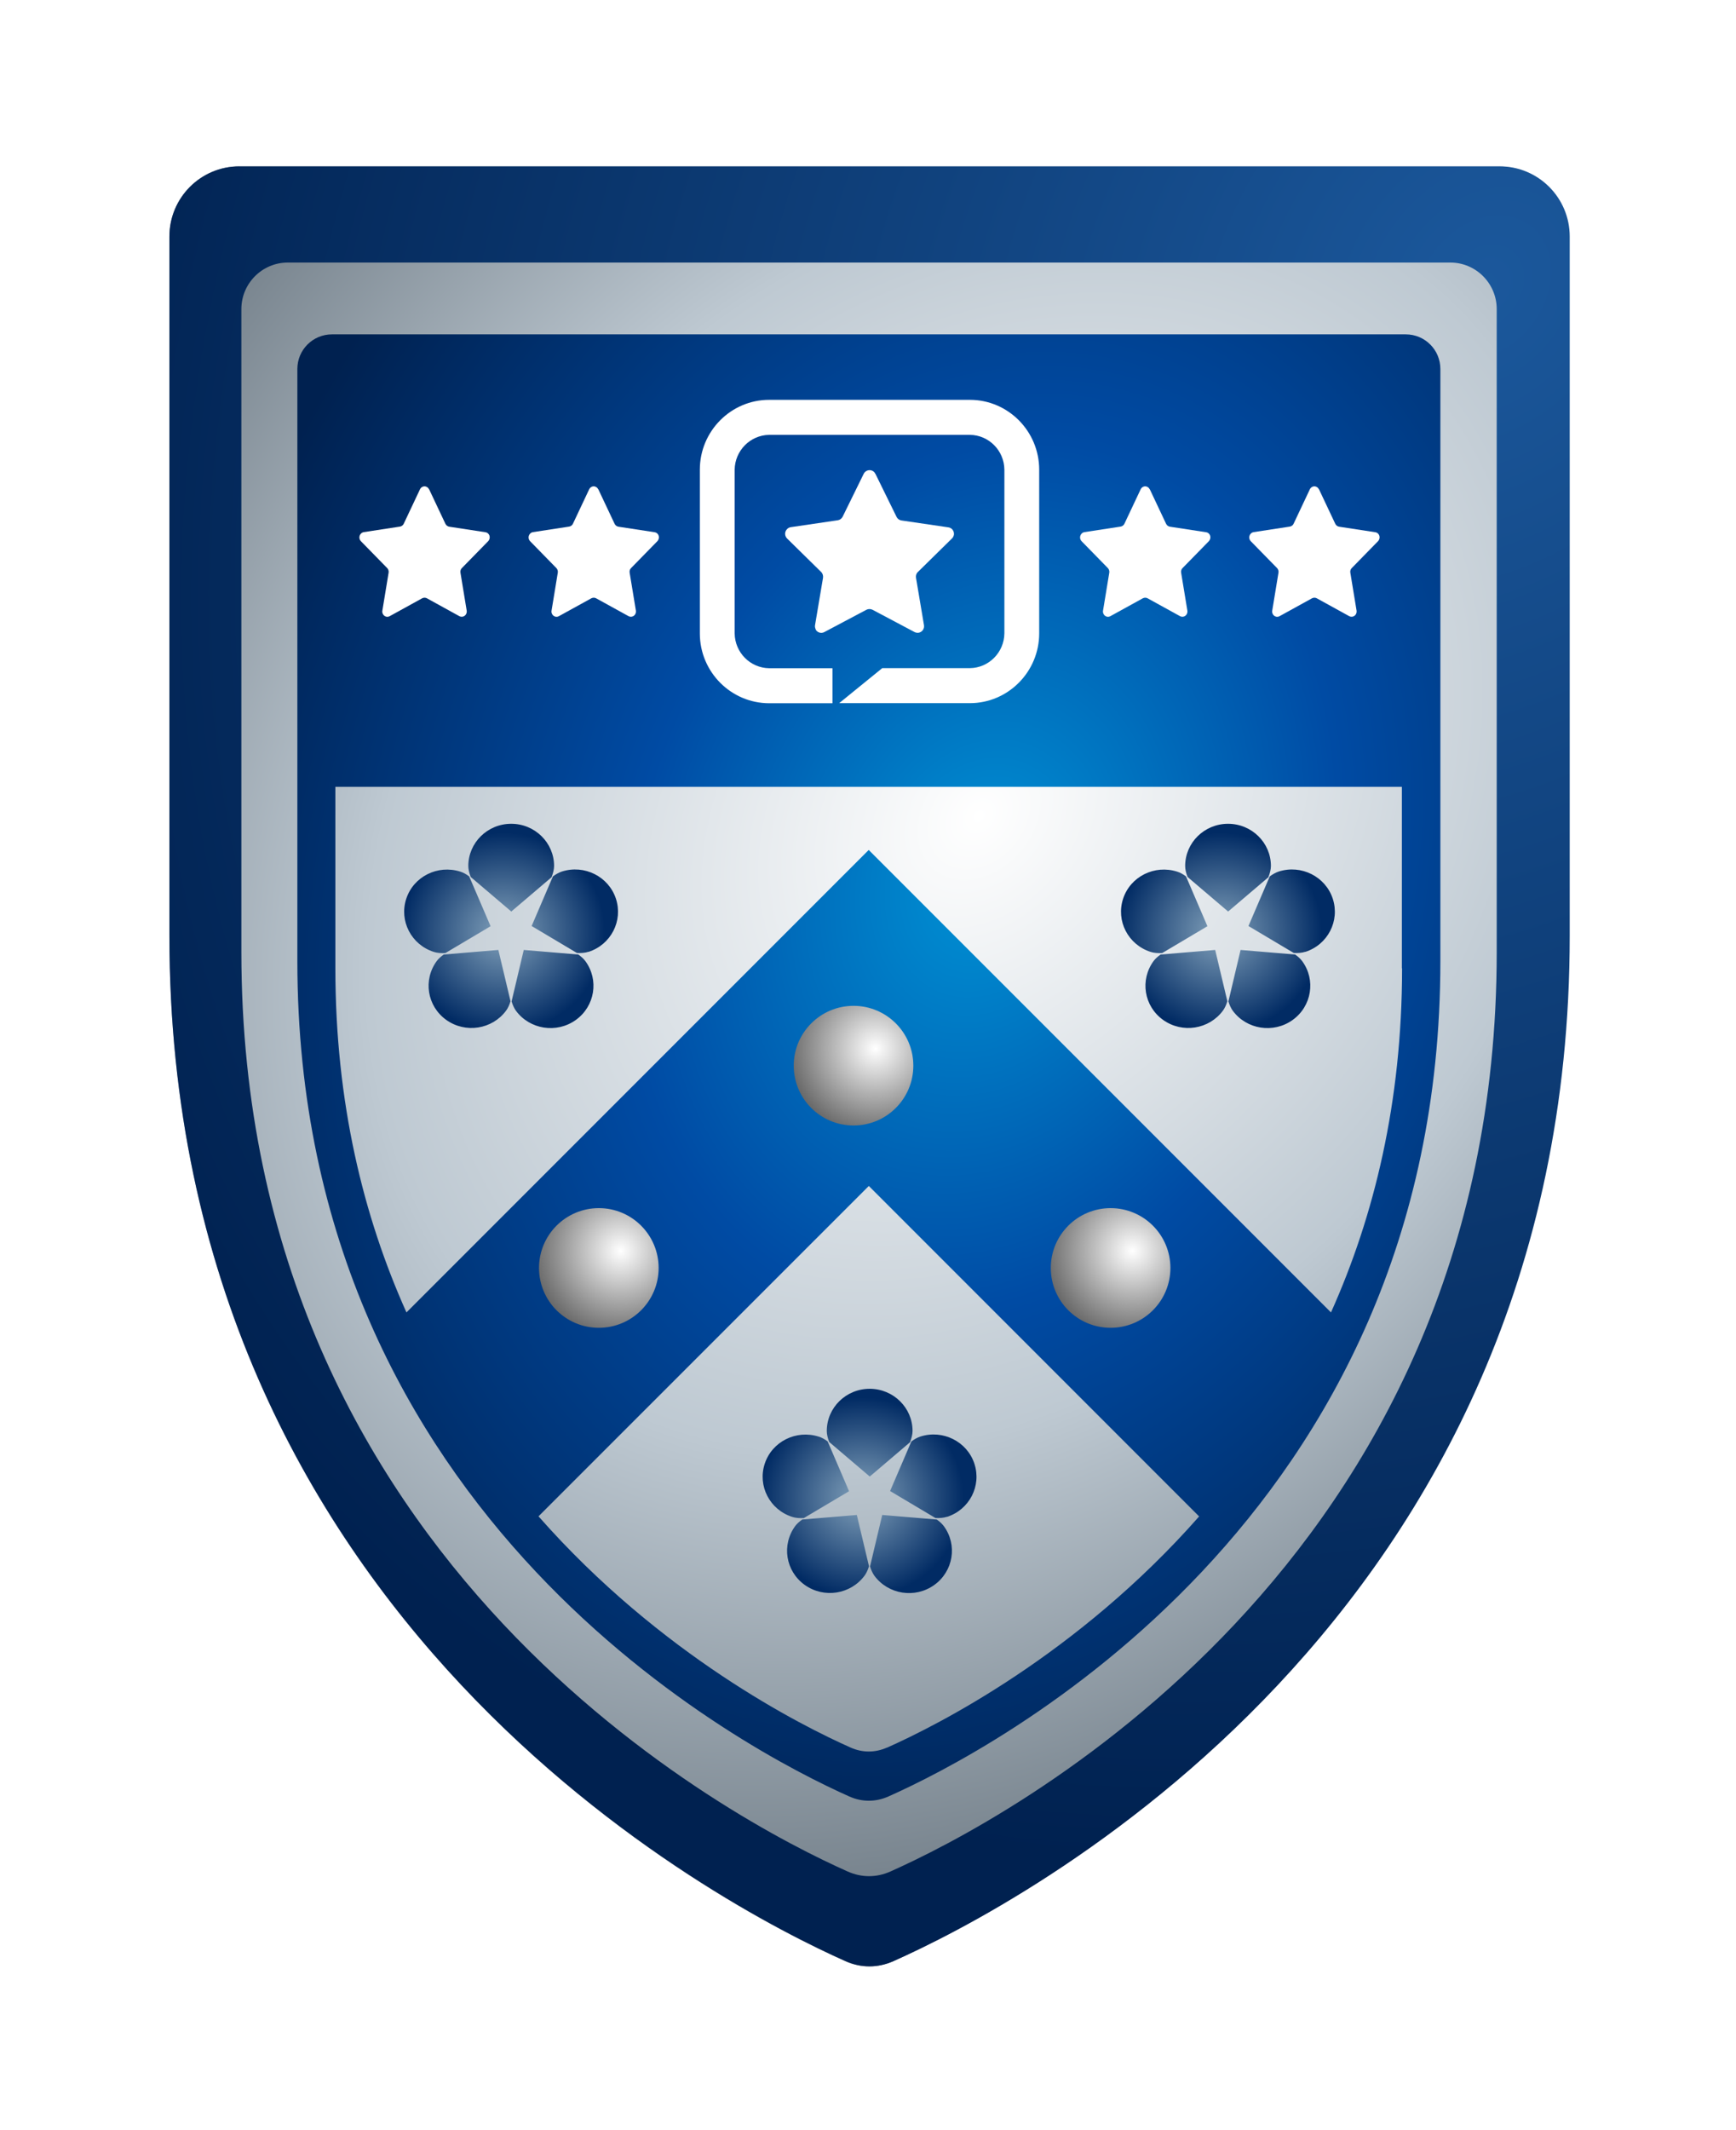 <svg width="181" height="222" viewBox="0 0 181 222" fill="none" xmlns="http://www.w3.org/2000/svg">
<g filter="url(#filter0_d_2655_4516)">
<path d="M33.29 9C29.259 9 26 12.281 26 16.31V89.193C26 160.688 83.694 190.354 96.464 196.05C98.074 196.77 99.816 196.77 101.439 196.05C114.223 190.354 171.903 160.688 171.903 89.193V16.323C171.903 12.281 168.631 9.013 164.613 9.013H33.29V9Z" fill="url(#paint0_radial_2655_4516)"/>
<path d="M164.7 9C168.735 9 172 12.271 172 16.314V89.195C172 160.684 114.274 190.359 101.489 196.049C99.867 196.77 98.133 196.77 96.511 196.049C83.726 190.349 26 160.684 26 89.195V16.314C26 12.271 29.265 9 33.3 9H164.7ZM38.34 19.025C35.673 19.025 33.504 21.199 33.504 23.871V90.911C33.504 154.994 85.249 181.601 96.715 186.701C98.165 187.351 99.726 187.351 101.176 186.701C112.642 181.591 164.388 154.994 164.388 90.911V23.871C164.388 21.199 162.218 19.026 159.552 19.025H38.34Z" fill="url(#paint1_radial_2655_4516)"/>
<path fill-rule="evenodd" clip-rule="evenodd" d="M154.905 26.509H42.949C40.952 26.509 39.34 28.121 39.34 30.118V91.839C39.34 150.073 86.462 174.242 96.894 178.886C98.212 179.474 99.632 179.474 100.96 178.886C111.392 174.242 158.514 150.083 158.514 91.839V30.118C158.514 28.121 156.902 26.509 154.905 26.509ZM100.818 173.786C99.581 174.334 98.253 174.334 97.026 173.786C91.886 171.505 77.206 164.135 64.483 149.688L98.922 115.258L133.361 149.698C120.648 164.135 105.968 171.505 100.818 173.796V173.786ZM154.52 92.569C154.52 106.55 151.6 118.432 147.109 128.438L98.912 80.241L50.715 128.438C46.224 118.432 43.304 106.56 43.304 92.579V73.662H154.499V92.579L154.52 92.569Z" fill="url(#paint2_radial_2655_4516)"/>
<g filter="url(#filter1_d_2655_4516)">
<path d="M98.995 107.29C102.439 107.29 105.231 104.499 105.231 101.055C105.231 97.611 102.439 94.819 98.995 94.819C95.552 94.819 92.76 97.611 92.76 101.055C92.76 104.499 95.552 107.29 98.995 107.29Z" fill="url(#paint3_radial_2655_4516)"/>
</g>
<g filter="url(#filter2_d_2655_4516)">
<path d="M72.439 128.374C75.883 128.374 78.675 125.582 78.675 122.138C78.675 118.693 75.883 115.901 72.439 115.901C68.995 115.901 66.203 118.693 66.203 122.138C66.203 125.582 68.995 128.374 72.439 128.374Z" fill="url(#paint4_radial_2655_4516)"/>
</g>
<g filter="url(#filter3_d_2655_4516)">
<path d="M125.798 128.374C129.242 128.374 132.034 125.582 132.034 122.138C132.034 118.693 129.242 115.901 125.798 115.901C122.354 115.901 119.562 118.693 119.562 122.138C119.562 125.582 122.354 128.374 125.798 128.374Z" fill="url(#paint5_radial_2655_4516)"/>
</g>
<path d="M109.457 33.332H88.532C84.548 33.332 81.304 36.596 81.304 40.611V57.674C81.304 61.688 84.548 64.943 88.532 64.953H95.132V61.303H88.532C86.555 61.273 84.964 59.671 84.933 57.674V40.611C84.964 38.624 86.555 37.012 88.532 36.982H109.457C111.434 37.002 113.036 38.614 113.057 40.611V57.664C113.036 59.651 111.434 61.273 109.457 61.293H100.323L95.832 64.943H109.457C113.442 64.943 116.686 61.678 116.686 57.664V40.611C116.686 36.596 113.442 33.332 109.457 33.332Z" fill="white"/>
<path d="M93.368 57.248C93.54 57.593 93.966 57.715 94.29 57.532L98.67 55.21C98.873 55.109 99.106 55.109 99.309 55.21L103.688 57.532C103.83 57.603 103.972 57.623 104.124 57.603C104.489 57.532 104.743 57.187 104.672 56.802L103.841 51.875C103.81 51.652 103.871 51.419 104.043 51.267L107.592 47.779C107.703 47.678 107.764 47.536 107.794 47.394C107.845 47.019 107.592 46.674 107.227 46.623L102.33 45.904C102.097 45.873 101.914 45.731 101.813 45.528L99.613 41.047H99.603C99.542 40.905 99.441 40.804 99.309 40.733C98.974 40.561 98.559 40.703 98.396 41.027L96.196 45.508C96.095 45.711 95.902 45.853 95.679 45.883L90.783 46.603C90.641 46.623 90.499 46.694 90.397 46.806C90.124 47.08 90.134 47.516 90.397 47.779L93.946 51.267C94.108 51.419 94.179 51.652 94.148 51.875L93.317 56.802C93.287 56.954 93.317 57.116 93.388 57.248H93.368Z" fill="white"/>
<path d="M53.081 42.659L54.775 46.248C54.856 46.41 54.998 46.522 55.17 46.552L58.952 47.13C59.235 47.171 59.438 47.444 59.387 47.748C59.367 47.86 59.316 47.982 59.235 48.063L56.498 50.861C56.366 50.983 56.316 51.175 56.346 51.347L56.995 55.291C57.045 55.595 56.853 55.879 56.569 55.93C56.447 55.95 56.336 55.93 56.234 55.879L52.848 54.014C52.696 53.933 52.514 53.933 52.352 54.014L48.965 55.879C48.712 56.021 48.388 55.92 48.256 55.646C48.205 55.545 48.175 55.413 48.205 55.291L48.854 51.347C48.884 51.175 48.824 50.983 48.702 50.861L45.965 48.063C45.762 47.85 45.752 47.505 45.965 47.282C46.046 47.191 46.147 47.14 46.258 47.12L50.04 46.542C50.212 46.512 50.364 46.4 50.435 46.238L52.129 42.649C52.26 42.385 52.575 42.264 52.828 42.406C52.929 42.456 53.011 42.537 53.061 42.649L53.081 42.659Z" fill="white"/>
<path d="M70.722 42.659L72.415 46.248C72.496 46.41 72.638 46.522 72.81 46.552L76.592 47.13C76.876 47.171 77.078 47.444 77.028 47.748C77.007 47.86 76.957 47.982 76.876 48.063L74.138 50.861C74.006 50.983 73.956 51.175 73.986 51.347L74.635 55.291C74.686 55.595 74.493 55.879 74.209 55.93C74.088 55.95 73.976 55.93 73.875 55.879L70.489 54.014C70.336 53.933 70.154 53.933 69.992 54.014L66.606 55.879C66.352 56.021 66.028 55.92 65.896 55.646C65.845 55.545 65.815 55.413 65.845 55.291L66.494 51.347C66.524 51.175 66.464 50.983 66.342 50.861L63.605 48.063C63.402 47.85 63.392 47.505 63.605 47.282C63.686 47.191 63.787 47.14 63.899 47.12L67.68 46.542C67.853 46.512 68.005 46.4 68.076 46.238L69.769 42.649C69.9 42.385 70.215 42.264 70.468 42.406C70.57 42.456 70.651 42.537 70.701 42.649L70.722 42.659Z" fill="white"/>
<path d="M128.221 42.659L129.914 46.248C129.995 46.41 130.137 46.522 130.309 46.552L134.091 47.13C134.375 47.171 134.577 47.444 134.527 47.748C134.506 47.86 134.456 47.982 134.375 48.063L131.637 50.861C131.505 50.983 131.455 51.175 131.485 51.347L132.134 55.291C132.185 55.595 131.992 55.879 131.708 55.93C131.587 55.95 131.475 55.93 131.374 55.879L127.987 54.014C127.835 53.933 127.653 53.933 127.491 54.014L124.105 55.879C123.851 56.021 123.527 55.92 123.395 55.646C123.344 55.545 123.314 55.413 123.344 55.291L123.993 51.347C124.023 51.175 123.963 50.983 123.841 50.861L121.104 48.063C120.901 47.85 120.891 47.505 121.104 47.282C121.185 47.191 121.286 47.14 121.398 47.12L125.179 46.542C125.352 46.512 125.504 46.4 125.575 46.238L127.268 42.649C127.399 42.385 127.714 42.264 127.967 42.406C128.069 42.456 128.15 42.537 128.2 42.649L128.221 42.659Z" fill="white"/>
<path d="M145.861 42.659L147.554 46.248C147.635 46.41 147.777 46.522 147.95 46.552L151.731 47.13C152.015 47.171 152.218 47.444 152.167 47.748C152.147 47.86 152.096 47.982 152.015 48.063L149.278 50.861C149.146 50.983 149.095 51.175 149.126 51.347L149.775 55.291C149.825 55.595 149.633 55.879 149.349 55.93C149.227 55.95 149.116 55.93 149.014 55.879L145.628 54.014C145.476 53.933 145.294 53.933 145.131 54.014L141.745 55.879C141.492 56.021 141.167 55.92 141.036 55.646C140.985 55.545 140.954 55.413 140.985 55.291L141.634 51.347C141.664 51.175 141.603 50.983 141.482 50.861L138.744 48.063C138.542 47.85 138.531 47.505 138.744 47.282C138.825 47.191 138.927 47.14 139.038 47.12L142.82 46.542C142.992 46.512 143.144 46.4 143.215 46.238L144.908 42.649C145.04 42.385 145.354 42.264 145.608 42.406C145.709 42.456 145.79 42.537 145.841 42.649L145.861 42.659Z" fill="white"/>
<path d="M68.631 91.14C68.935 91.353 69.179 91.575 69.362 91.818C70.811 93.785 70.365 96.533 68.367 97.963C66.37 99.392 63.572 98.956 62.122 96.989C61.94 96.726 61.788 96.401 61.676 96.026L62.944 90.663L68.631 91.14ZM61.565 96.006C61.453 96.381 61.301 96.716 61.109 96.98C59.659 98.946 56.861 99.382 54.864 97.952C52.866 96.523 52.43 93.775 53.88 91.809C54.052 91.576 54.306 91.353 54.6 91.14L60.297 90.663L61.565 96.006ZM50.697 85.32C51.457 83.009 53.981 81.752 56.333 82.502C56.637 82.593 56.942 82.765 57.256 82.998L59.486 88.189L54.772 90.987C54.316 91.007 53.91 90.977 53.566 90.865C51.214 90.115 49.936 87.632 50.697 85.32ZM66.917 82.491C69.269 81.741 71.793 83.009 72.554 85.32C73.314 87.632 72.037 90.115 69.686 90.865L69.675 90.856C69.34 90.967 68.934 90.998 68.489 90.978L63.765 88.169L65.985 82.998C66.299 82.765 66.613 82.593 66.917 82.491ZM61.636 77.514C64.1 77.514 66.107 79.481 66.107 81.914C66.107 82.259 66.006 82.644 65.854 83.06H65.874L61.646 86.658L57.418 83.06C57.256 82.644 57.165 82.259 57.165 81.914C57.165 79.481 59.172 77.514 61.636 77.514Z" fill="url(#paint6_radial_2655_4516)"/>
<path d="M143.37 91.14C143.674 91.352 143.917 91.575 144.1 91.818C145.55 93.785 145.104 96.533 143.107 97.963C141.109 99.392 138.311 98.956 136.862 96.989C136.679 96.726 136.527 96.401 136.415 96.026L137.683 90.663L143.37 91.14ZM136.304 96.006C136.192 96.381 136.04 96.716 135.848 96.98C134.398 98.946 131.6 99.382 129.603 97.952C127.606 96.523 127.17 93.775 128.619 91.809C128.792 91.576 129.045 91.353 129.339 91.14L135.036 90.663L136.304 96.006ZM125.436 85.32C126.196 83.009 128.72 81.752 131.072 82.502C131.377 82.593 131.681 82.765 131.995 82.998L134.226 88.189L129.511 90.987C129.055 91.008 128.65 90.977 128.305 90.865C125.953 90.115 124.675 87.632 125.436 85.32ZM141.657 82.491C144.009 81.741 146.534 83.009 147.294 85.32C148.054 87.632 146.777 90.115 144.425 90.865L144.414 90.856C144.08 90.967 143.675 90.998 143.229 90.978L138.504 88.169L140.724 82.998C141.038 82.765 141.353 82.593 141.657 82.491ZM136.375 77.514C138.839 77.514 140.846 79.481 140.846 81.914C140.846 82.259 140.745 82.644 140.593 83.06H140.613L136.385 86.658L132.157 83.06C131.995 82.644 131.905 82.259 131.905 81.914C131.905 79.481 133.912 77.514 136.375 77.514Z" fill="url(#paint7_radial_2655_4516)"/>
<path d="M106.006 150.022C106.31 150.235 106.553 150.458 106.736 150.701C108.185 152.668 107.739 155.415 105.742 156.845C103.745 158.274 100.947 157.839 99.497 155.872C99.315 155.609 99.162 155.284 99.051 154.909L100.319 149.546L106.006 150.022ZM98.94 154.889C98.828 155.264 98.676 155.598 98.484 155.861C97.034 157.828 94.236 158.264 92.239 156.835C90.241 155.405 89.805 152.658 91.255 150.691C91.427 150.458 91.681 150.235 91.975 150.022L97.672 149.546L98.94 154.889ZM88.072 144.203C88.832 141.892 91.356 140.635 93.708 141.385C94.012 141.476 94.317 141.648 94.631 141.881L96.862 147.072L92.147 149.87C91.691 149.89 91.285 149.86 90.941 149.748C88.589 148.998 87.311 146.515 88.072 144.203ZM104.293 141.374C106.645 140.624 109.17 141.892 109.93 144.203C110.69 146.514 109.412 148.998 107.061 149.748L107.05 149.738C106.716 149.85 106.31 149.881 105.864 149.86L101.14 147.052L103.36 141.881C103.674 141.648 103.989 141.475 104.293 141.374ZM99.011 136.396C101.474 136.397 103.482 138.364 103.482 140.797C103.482 141.141 103.38 141.527 103.228 141.942H103.248L99.021 145.541L94.793 141.942C94.631 141.527 94.54 141.141 94.54 140.797C94.54 138.364 96.547 136.396 99.011 136.396Z" fill="url(#paint8_radial_2655_4516)"/>
</g>
<defs>
<filter id="filter0_d_2655_4516" x="0.988" y="0.663" width="179.349" height="220.939" filterUnits="userSpaceOnUse" color-interpolation-filters="sRGB">
<feFlood flood-opacity="0" result="BackgroundImageFix"/>
<feColorMatrix in="SourceAlpha" type="matrix" values="0 0 0 0 0 0 0 0 0 0 0 0 0 0 0 0 0 0 127 0" result="hardAlpha"/>
<feOffset dx="-8.337" dy="8.337"/>
<feGaussianBlur stdDeviation="8.337"/>
<feComposite in2="hardAlpha" operator="out"/>
<feColorMatrix type="matrix" values="0 0 0 0 0 0 0 0 0 0 0 0 0 0 0 0 0 0 0.25 0"/>
<feBlend mode="normal" in2="BackgroundImageFix" result="effect1_dropShadow_2655_4516"/>
<feBlend mode="normal" in="SourceGraphic" in2="effect1_dropShadow_2655_4516" result="shape"/>
</filter>
<filter id="filter1_d_2655_4516" x="87.757" y="93.152" width="19.141" height="19.141" filterUnits="userSpaceOnUse" color-interpolation-filters="sRGB">
<feFlood flood-opacity="0" result="BackgroundImageFix"/>
<feColorMatrix in="SourceAlpha" type="matrix" values="0 0 0 0 0 0 0 0 0 0 0 0 0 0 0 0 0 0 127 0" result="hardAlpha"/>
<feOffset dx="-1.667" dy="1.667"/>
<feGaussianBlur stdDeviation="1.667"/>
<feComposite in2="hardAlpha" operator="out"/>
<feColorMatrix type="matrix" values="0 0 0 0 0 0 0 0 0 0 0 0 0 0 0 0 0 0 0.5 0"/>
<feBlend mode="normal" in2="BackgroundImageFix" result="effect1_dropShadow_2655_4516"/>
<feBlend mode="normal" in="SourceGraphic" in2="effect1_dropShadow_2655_4516" result="shape"/>
</filter>
<filter id="filter2_d_2655_4516" x="60.812" y="113.846" width="19.919" height="19.919" filterUnits="userSpaceOnUse" color-interpolation-filters="sRGB">
<feFlood flood-opacity="0" result="BackgroundImageFix"/>
<feColorMatrix in="SourceAlpha" type="matrix" values="0 0 0 0 0 0 0 0 0 0 0 0 0 0 0 0 0 0 127 0" result="hardAlpha"/>
<feOffset dx="-1.667" dy="1.667"/>
<feGaussianBlur stdDeviation="1.862"/>
<feComposite in2="hardAlpha" operator="out"/>
<feColorMatrix type="matrix" values="0 0 0 0 0 0 0 0 0 0 0 0 0 0 0 0 0 0 0.5 0"/>
<feBlend mode="normal" in2="BackgroundImageFix" result="effect1_dropShadow_2655_4516"/>
<feBlend mode="normal" in="SourceGraphic" in2="effect1_dropShadow_2655_4516" result="shape"/>
</filter>
<filter id="filter3_d_2655_4516" x="114.171" y="113.846" width="19.919" height="19.919" filterUnits="userSpaceOnUse" color-interpolation-filters="sRGB">
<feFlood flood-opacity="0" result="BackgroundImageFix"/>
<feColorMatrix in="SourceAlpha" type="matrix" values="0 0 0 0 0 0 0 0 0 0 0 0 0 0 0 0 0 0 127 0" result="hardAlpha"/>
<feOffset dx="-1.667" dy="1.667"/>
<feGaussianBlur stdDeviation="1.862"/>
<feComposite in2="hardAlpha" operator="out"/>
<feColorMatrix type="matrix" values="0 0 0 0 0 0 0 0 0 0 0 0 0 0 0 0 0 0 0.5 0"/>
<feBlend mode="normal" in2="BackgroundImageFix" result="effect1_dropShadow_2655_4516"/>
<feBlend mode="normal" in="SourceGraphic" in2="effect1_dropShadow_2655_4516" result="shape"/>
</filter>
<radialGradient id="paint0_radial_2655_4516" cx="0" cy="0" r="1" gradientUnits="userSpaceOnUse" gradientTransform="translate(110.207 76.532) rotate(129.369) scale(126.18 98.14)">
<stop stop-color="white"/>
<stop offset="0.575" stop-color="#BEC9D2"/>
<stop offset="1" stop-color="#737F89"/>
</radialGradient>
<radialGradient id="paint1_radial_2655_4516" cx="0" cy="0" r="1" gradientUnits="userSpaceOnUse" gradientTransform="translate(163.774 22.158) rotate(130.726) scale(176.663 137.735)">
<stop stop-color="#1B589C"/>
<stop offset="1" stop-color="#002150"/>
</radialGradient>
<radialGradient id="paint2_radial_2655_4516" cx="0" cy="0" r="1" gradientUnits="userSpaceOnUse" gradientTransform="translate(110.624 83.203) rotate(107.168) scale(107.331 83.702)">
<stop stop-color="#0092D5"/>
<stop offset="0.429" stop-color="#004BA4"/>
<stop offset="1" stop-color="#002150"/>
</radialGradient>
<radialGradient id="paint3_radial_2655_4516" cx="0" cy="0" r="1" gradientUnits="userSpaceOnUse" gradientTransform="translate(101.273 99.275) rotate(124.509) scale(9.035 9.035)">
<stop stop-color="white"/>
<stop offset="1" stop-color="#6A6A6A"/>
</radialGradient>
<radialGradient id="paint4_radial_2655_4516" cx="0" cy="0" r="1" gradientUnits="userSpaceOnUse" gradientTransform="translate(74.717 120.357) rotate(124.509) scale(9.036 9.036)">
<stop stop-color="white"/>
<stop offset="1" stop-color="#6A6A6A"/>
</radialGradient>
<radialGradient id="paint5_radial_2655_4516" cx="0" cy="0" r="1" gradientUnits="userSpaceOnUse" gradientTransform="translate(128.076 120.357) rotate(124.509) scale(9.036 9.036)">
<stop stop-color="white"/>
<stop offset="1" stop-color="#6A6A6A"/>
</radialGradient>
<radialGradient id="paint6_radial_2655_4516" cx="0" cy="0" r="1" gradientUnits="userSpaceOnUse" gradientTransform="translate(60.793 88.83) rotate(173.29) scale(12.487 12.226)">
<stop stop-color="#83A2BB"/>
<stop offset="0.85" stop-color="#012B64"/>
</radialGradient>
<radialGradient id="paint7_radial_2655_4516" cx="0" cy="0" r="1" gradientUnits="userSpaceOnUse" gradientTransform="translate(135.533 88.83) rotate(173.29) scale(12.488 12.226)">
<stop stop-color="#83A2BB"/>
<stop offset="0.85" stop-color="#012B64"/>
</radialGradient>
<radialGradient id="paint8_radial_2655_4516" cx="0" cy="0" r="1" gradientUnits="userSpaceOnUse" gradientTransform="translate(98.168 147.712) rotate(173.29) scale(12.487 12.226)">
<stop stop-color="#83A2BB"/>
<stop offset="0.85" stop-color="#012B64"/>
</radialGradient>
</defs>
</svg>
